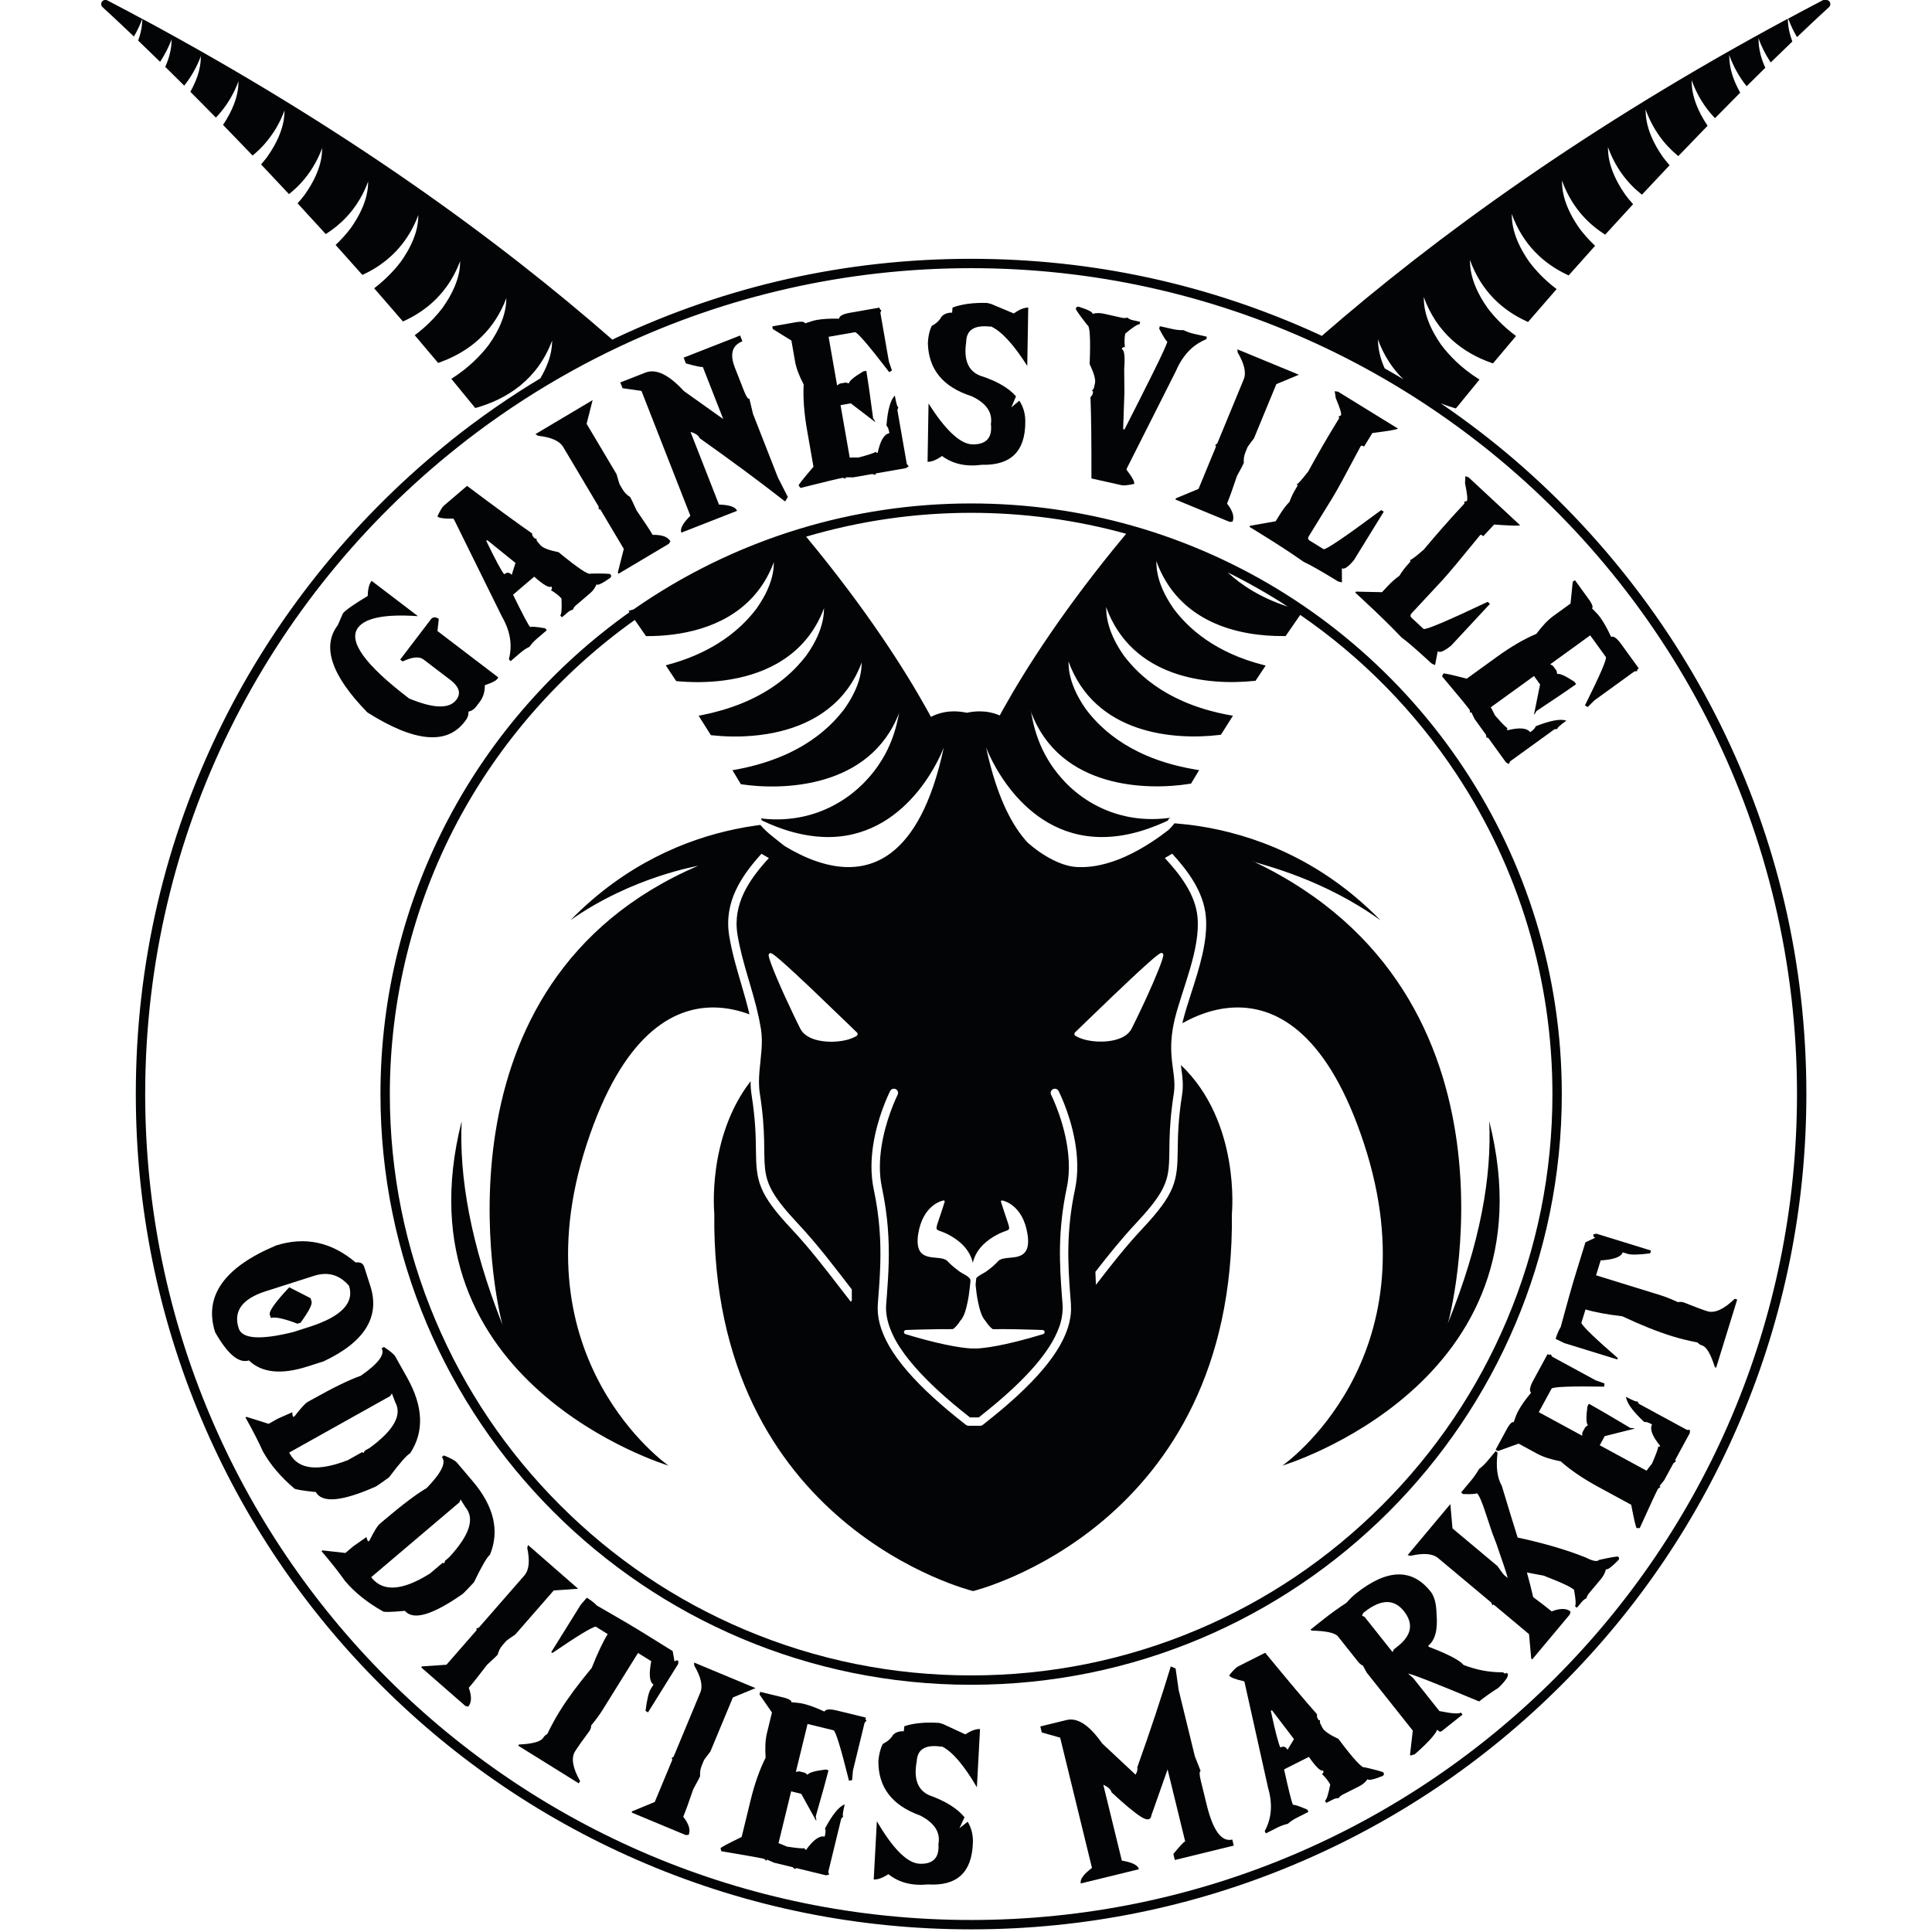 <?xml version="1.0" encoding="UTF-8" standalone="no"?>
<!DOCTYPE svg PUBLIC "-//W3C//DTD SVG 1.1//EN" "http://www.w3.org/Graphics/SVG/1.1/DTD/svg11.dtd">
<svg width="100%" height="100%" viewBox="0 0 200 200" version="1.1" xmlns="http://www.w3.org/2000/svg" xmlns:xlink="http://www.w3.org/1999/xlink" xml:space="preserve" xmlns:serif="http://www.serif.com/" style="fill-rule:evenodd;clip-rule:evenodd;stroke-linejoin:round;stroke-miterlimit:2;">
    <g transform="matrix(0.179,0,0,0.179,82.076,-7.51)">
        <g transform="matrix(4.167,0,0,4.167,599.567,62.255)">
            <path d="M0,-4.636C-0.133,-4.828 -0.363,-4.911 -0.582,-4.87C-0.711,-4.898 -0.849,-4.885 -0.974,-4.82C-2.587,-3.978 -4.176,-3.135 -5.746,-2.291C-5.733,-2.256 -5.718,-2.224 -5.705,-2.189C-5.385,-1.351 -5.018,-0.573 -4.604,0.139C-4.576,0.186 -4.545,0.228 -4.517,0.275C-1.775,-2.345 -0.182,-3.789 -0.088,-3.874C0.129,-4.069 0.167,-4.396 0,-4.636" style="fill:rgb(3,4,5);fill-rule:nonzero;"/>
        </g>
        <g transform="matrix(4.167,0,0,4.167,-396.463,62.498)">
            <path d="M0,-4.878C-0.259,-5.013 -0.578,-4.935 -0.745,-4.694C-0.912,-4.454 -0.874,-4.127 -0.657,-3.932C-0.564,-3.849 0.996,-2.434 3.687,0.135C3.697,0.117 3.709,0.102 3.719,0.085C4.148,-0.645 4.526,-1.443 4.853,-2.305C3.256,-3.164 1.641,-4.022 0,-4.878" style="fill:rgb(3,4,5);fill-rule:nonzero;"/>
        </g>
        <g transform="matrix(4.167,0,0,4.167,338.267,972.514)">
            <path d="M0,-176.271C0.842,-173.928 2.088,-172.107 3.559,-170.662C3.315,-170.81 3.075,-170.966 2.831,-171.112C2.212,-171.481 1.583,-171.837 0.956,-172.195C-0.149,-174.673 0.1,-176.174 0,-176.271M-171.065,-71.473C-171.065,-107.85 -154.117,-140.264 -127.69,-161.262C-126.785,-161.981 -125.872,-162.691 -124.944,-163.383C-122.854,-164.943 -120.707,-166.432 -118.511,-167.85C-114.248,-170.601 -109.789,-173.073 -105.163,-175.249C-90.375,-182.203 -73.864,-186.098 -56.441,-186.098C-39.457,-186.098 -23.337,-182.399 -8.838,-175.77C-5.055,-174.041 -1.384,-172.11 2.165,-169.994C6.181,-167.6 10.039,-164.968 13.719,-162.115C14.006,-161.893 14.293,-161.672 14.578,-161.447C41.137,-140.455 58.183,-107.956 58.183,-71.473C58.183,-8.168 6.864,43.151 -56.441,43.151C-119.746,43.151 -171.065,-8.168 -171.065,-71.473M15.384,-162.468C15.164,-162.641 14.943,-162.813 14.721,-162.985L14.516,-163.143C12.644,-164.594 10.717,-165.994 8.749,-167.335C9.377,-167.086 10.012,-166.863 10.655,-166.683C10.718,-166.666 10.781,-166.651 10.844,-166.634C11.941,-167.986 13.034,-169.321 14.121,-170.636C14.07,-170.668 14.021,-170.7 13.971,-170.731C11.557,-172.261 9.919,-173.978 8.801,-175.463C5.968,-179.5 6.491,-182.028 6.359,-182.156C8.186,-177.076 11.839,-174.331 15.811,-172.943C15.871,-172.923 15.932,-172.906 15.992,-172.886C17.066,-174.171 18.134,-175.436 19.195,-176.683C19.148,-176.717 19.1,-176.752 19.054,-176.786C17.347,-178.064 16.111,-179.41 15.212,-180.605C12.378,-184.643 12.901,-187.171 12.769,-187.299C14.358,-182.879 17.334,-180.234 20.696,-178.705C20.75,-178.68 20.805,-178.654 20.86,-178.629C22.195,-180.184 23.517,-181.708 24.822,-183.196C24.776,-183.231 24.731,-183.267 24.686,-183.302C23.068,-184.54 21.884,-185.835 21.016,-186.99C18.182,-191.027 18.705,-193.555 18.573,-193.683C20.136,-189.338 23.039,-186.709 26.331,-185.168C26.385,-185.143 26.439,-185.118 26.493,-185.093C27.734,-186.496 28.959,-187.867 30.164,-189.204C30.123,-189.243 30.081,-189.282 30.04,-189.321C29.208,-190.114 28.531,-190.902 27.981,-191.633C25.147,-195.671 25.67,-198.199 25.538,-198.327C26.795,-194.829 28.924,-192.448 31.42,-190.845C31.468,-190.814 31.516,-190.781 31.564,-190.751C32.881,-192.201 34.174,-193.613 35.438,-194.978C35.4,-195.02 35.362,-195.062 35.325,-195.104C34.969,-195.505 34.65,-195.899 34.365,-196.276C31.532,-200.314 32.054,-202.842 31.923,-202.97C32.96,-200.084 34.592,-197.96 36.532,-196.402C36.576,-196.367 36.621,-196.334 36.665,-196.299C37.976,-197.707 39.259,-199.072 40.501,-200.38C40.464,-200.423 40.428,-200.464 40.392,-200.507C40.099,-200.846 39.831,-201.179 39.589,-201.5C36.755,-205.538 37.278,-208.066 37.146,-208.194C38.154,-205.392 39.719,-203.304 41.584,-201.758C41.627,-201.722 41.673,-201.691 41.716,-201.656C43.123,-203.129 44.476,-204.53 45.774,-205.862C45.742,-205.909 45.711,-205.955 45.681,-206.002C43.187,-209.78 43.658,-212.133 43.531,-212.256C44.297,-210.125 45.392,-208.416 46.69,-207.034C46.728,-206.994 46.763,-206.952 46.801,-206.913C48.024,-208.161 49.196,-209.347 50.303,-210.456C50.274,-210.506 50.249,-210.554 50.222,-210.604C48.498,-213.723 48.868,-215.628 48.754,-215.739C49.353,-214.074 50.156,-212.672 51.093,-211.474C51.127,-211.432 51.159,-211.387 51.193,-211.345C52.102,-212.251 52.971,-213.112 53.788,-213.914C53.764,-213.965 53.737,-214.019 53.715,-214.068C52.646,-216.506 52.917,-217.964 52.817,-218.061C53.259,-216.834 53.814,-215.754 54.448,-214.786C54.477,-214.74 54.505,-214.692 54.535,-214.647C55.636,-215.724 56.641,-216.698 57.538,-217.558C57.517,-217.615 57.5,-217.667 57.48,-217.722C56.979,-219.113 56.928,-220.103 56.913,-220.6C56.912,-220.646 56.91,-220.685 56.909,-220.723C29.112,-205.773 7.996,-190.413 -7.764,-176.701C-7.942,-176.783 -8.118,-176.872 -8.297,-176.953C-23.457,-183.884 -39.655,-187.398 -56.441,-187.398C-73.657,-187.398 -90.235,-183.707 -105.716,-176.426C-105.888,-176.345 -106.056,-176.257 -106.227,-176.175C-122.041,-190.011 -143.333,-205.566 -171.462,-220.698C-171.487,-220.372 -171.44,-219.322 -172.041,-217.687C-171.135,-216.819 -170.113,-215.83 -168.995,-214.736C-168.974,-214.767 -168.955,-214.798 -168.935,-214.829C-168.696,-215.194 -168.47,-215.578 -168.257,-215.979C-167.935,-216.583 -167.634,-217.216 -167.378,-217.906C-167.471,-217.803 -167.219,-216.405 -168.28,-214.036C-167.453,-213.224 -166.573,-212.353 -165.648,-211.432C-164.716,-212.601 -163.916,-213.967 -163.315,-215.584C-163.339,-215.558 -163.34,-215.447 -163.347,-215.26C-163.35,-215.151 -163.356,-215.012 -163.369,-214.851C-163.387,-214.617 -163.422,-214.327 -163.486,-213.987C-163.551,-213.644 -163.644,-213.254 -163.79,-212.81C-163.802,-212.774 -163.819,-212.734 -163.831,-212.697C-163.894,-212.512 -163.967,-212.319 -164.048,-212.119C-164.239,-211.648 -164.483,-211.134 -164.795,-210.58C-163.676,-209.46 -162.491,-208.262 -161.253,-206.998C-160.239,-208.059 -159.345,-209.309 -158.637,-210.803C-158.441,-211.218 -158.259,-211.65 -158.091,-212.101C-158.107,-212.084 -158.113,-212.031 -158.117,-211.944C-158.119,-211.898 -158.121,-211.842 -158.123,-211.778C-158.128,-211.635 -158.136,-211.447 -158.158,-211.216C-158.171,-211.091 -158.187,-210.953 -158.211,-210.803C-158.372,-209.753 -158.84,-208.103 -160.261,-205.984C-158.949,-204.639 -157.581,-203.222 -156.157,-201.732C-155.86,-201.975 -155.571,-202.232 -155.29,-202.502C-155.26,-202.53 -155.228,-202.555 -155.198,-202.584C-155.18,-202.601 -155.164,-202.621 -155.146,-202.639C-154.651,-203.128 -154.188,-203.668 -153.754,-204.25C-153.448,-204.662 -153.153,-205.089 -152.882,-205.55C-152.437,-206.309 -152.042,-207.136 -151.707,-208.039C-151.715,-208.03 -151.72,-208.013 -151.724,-207.986C-151.732,-207.933 -151.734,-207.845 -151.738,-207.723C-151.74,-207.674 -151.742,-207.619 -151.744,-207.558C-151.75,-207.437 -151.759,-207.294 -151.775,-207.13C-151.791,-206.978 -151.813,-206.806 -151.844,-206.62C-151.85,-206.587 -151.855,-206.555 -151.861,-206.522C-152.064,-205.39 -152.617,-203.666 -154.18,-201.474C-154.422,-201.159 -154.69,-200.832 -154.981,-200.498C-153.727,-199.177 -152.432,-197.8 -151.106,-196.377C-149.651,-197.527 -148.367,-198.987 -147.375,-200.835C-147.044,-201.451 -146.745,-202.11 -146.483,-202.815C-146.491,-202.806 -146.496,-202.789 -146.5,-202.762C-146.512,-202.683 -146.511,-202.525 -146.523,-202.292C-146.526,-202.233 -146.53,-202.17 -146.535,-202.103C-146.55,-201.901 -146.575,-201.657 -146.623,-201.374C-146.639,-201.28 -146.658,-201.182 -146.679,-201.079C-146.913,-199.948 -147.492,-198.303 -148.957,-196.25C-149.241,-195.879 -149.56,-195.492 -149.915,-195.097C-148.64,-193.719 -147.333,-192.293 -146.003,-190.829C-144.968,-191.484 -143.995,-192.268 -143.12,-193.205C-142.828,-193.517 -142.547,-193.847 -142.279,-194.195C-141.921,-194.658 -141.585,-195.154 -141.274,-195.683C-140.828,-196.442 -140.434,-197.269 -140.099,-198.172C-140.106,-198.163 -140.112,-198.146 -140.116,-198.119C-140.125,-198.06 -140.126,-197.956 -140.131,-197.809C-140.134,-197.736 -140.138,-197.652 -140.143,-197.557C-140.155,-197.369 -140.176,-197.139 -140.217,-196.869C-140.278,-196.465 -140.385,-195.972 -140.574,-195.398C-140.868,-194.505 -141.362,-193.416 -142.194,-192.157C-142.313,-191.977 -142.439,-191.793 -142.572,-191.607C-142.706,-191.432 -142.848,-191.253 -142.997,-191.072C-143.146,-190.891 -143.303,-190.708 -143.468,-190.522C-143.689,-190.274 -143.924,-190.023 -144.174,-189.77C-144.322,-189.621 -144.478,-189.471 -144.637,-189.32C-143.417,-187.968 -142.178,-186.581 -140.922,-185.162C-140.671,-185.278 -140.422,-185.398 -140.175,-185.524C-139.929,-185.65 -139.685,-185.783 -139.445,-185.925C-138.776,-186.32 -138.13,-186.767 -137.518,-187.272C-136.906,-187.777 -136.326,-188.34 -135.788,-188.966C-134.712,-190.218 -133.804,-191.724 -133.134,-193.528C-133.141,-193.52 -133.147,-193.502 -133.151,-193.476C-133.154,-193.451 -133.157,-193.419 -133.159,-193.378C-133.161,-193.341 -133.162,-193.297 -133.164,-193.246C-133.188,-192.483 -133.266,-190.245 -135.607,-186.963C-136.481,-185.824 -137.667,-184.541 -139.288,-183.308C-137.971,-181.806 -136.636,-180.269 -135.288,-178.7C-133.842,-179.349 -132.465,-180.199 -131.239,-181.301C-130.503,-181.962 -129.821,-182.714 -129.21,-183.569C-128.469,-184.605 -127.832,-185.791 -127.329,-187.144C-127.345,-187.127 -127.351,-187.074 -127.355,-186.986C-127.365,-186.766 -127.363,-186.331 -127.47,-185.703C-127.662,-184.573 -128.205,-182.819 -129.803,-180.579C-129.982,-180.346 -130.174,-180.106 -130.38,-179.862C-130.586,-179.619 -130.806,-179.371 -131.041,-179.12C-131.276,-178.869 -131.527,-178.616 -131.793,-178.361C-132.327,-177.852 -132.925,-177.339 -133.597,-176.835C-133.616,-176.821 -133.637,-176.807 -133.656,-176.792C-132.581,-175.529 -131.497,-174.246 -130.408,-172.943C-130.396,-172.947 -130.384,-172.95 -130.372,-172.954C-130.232,-173.003 -130.096,-173.061 -129.957,-173.112C-129.671,-173.22 -129.386,-173.332 -129.105,-173.453C-127.375,-174.201 -125.74,-175.232 -124.331,-176.628C-123.627,-177.327 -122.98,-178.117 -122.406,-179.009C-122.118,-179.454 -121.85,-179.926 -121.601,-180.424C-121.353,-180.923 -121.125,-181.448 -120.919,-182.001C-120.927,-181.993 -120.933,-181.975 -120.937,-181.949C-120.957,-181.813 -120.942,-181.439 -121.019,-180.86C-121.1,-180.248 -121.283,-179.408 -121.725,-178.363C-121.792,-178.204 -121.866,-178.04 -121.945,-177.872C-122.184,-177.367 -122.481,-176.822 -122.852,-176.238C-123.017,-175.979 -123.197,-175.711 -123.393,-175.436C-124.516,-173.971 -126.157,-172.269 -128.575,-170.74C-127.473,-169.408 -126.365,-168.055 -125.254,-166.685C-120.826,-167.917 -116.594,-170.64 -114.56,-176.116C-114.672,-175.994 -114.309,-174.036 -116.227,-170.801C-117.234,-170.194 -118.233,-169.577 -119.216,-168.943C-121.444,-167.505 -123.634,-165.985 -125.722,-164.425C-126.587,-163.78 -127.496,-163.078 -128.5,-162.28C-128.644,-162.166 -128.783,-162.046 -128.927,-161.931C-129.115,-161.78 -129.3,-161.625 -129.488,-161.472C-142.412,-150.965 -153.108,-137.593 -160.454,-122.71C-168.358,-106.698 -172.366,-89.459 -172.366,-71.473C-172.366,-55.824 -169.301,-40.642 -163.256,-26.35C-157.417,-12.545 -149.058,-0.148 -138.413,10.498C-127.767,21.144 -115.369,29.502 -101.565,35.341C-87.272,41.386 -72.09,44.452 -56.441,44.452C-40.792,44.452 -25.61,41.386 -11.318,35.341C2.487,29.502 14.884,21.144 25.53,10.498C36.176,-0.148 44.534,-12.545 50.373,-26.35C56.418,-40.642 59.484,-55.824 59.484,-71.473C59.484,-89.512 55.454,-106.797 47.506,-122.846C39.929,-138.146 28.822,-151.847 15.384,-162.468" style="fill:rgb(3,4,5);fill-rule:nonzero;"/>
        </g>
        <g transform="matrix(4.167,0,0,4.167,37.469,709.301)">
            <path d="M0,-16.605C-0.008,-16.517 -0.057,-16.438 -0.131,-16.39C-0.942,-15.864 -2.303,-15.572 -3.663,-15.572C-4.364,-15.572 -5.065,-15.65 -5.69,-15.813C-6.129,-15.928 -6.514,-16.082 -6.845,-16.27C-7.338,-16.55 -7.707,-16.905 -7.929,-17.327C-8.037,-17.542 -8.146,-17.762 -8.255,-17.984C-8.362,-18.2 -8.469,-18.419 -8.576,-18.639C-8.677,-18.847 -8.778,-19.056 -8.88,-19.267C-10.597,-22.843 -12.26,-26.689 -12.352,-27.552C-12.366,-27.679 -12.288,-27.813 -12.17,-27.863C-12.001,-27.934 -11.798,-28.011 -6.962,-23.445C-6.822,-23.312 -6.675,-23.173 -6.526,-23.032C-6.367,-22.881 -6.205,-22.727 -6.036,-22.567C-4.74,-21.335 -3.163,-19.821 -1.239,-17.959C-0.867,-17.599 -0.485,-17.228 -0.087,-16.842C-0.023,-16.78 0.009,-16.693 0,-16.605M-29.374,-71.866L-29.374,-71.865C-24.614,-71.839 -18.619,-72.933 -14.644,-77.193C-14.379,-77.477 -14.123,-77.775 -13.877,-78.088C-13.423,-78.665 -13.003,-79.293 -12.622,-79.974C-12.369,-80.428 -12.133,-80.906 -11.917,-81.41C-11.809,-81.661 -11.705,-81.919 -11.607,-82.183C-11.616,-82.174 -11.621,-82.152 -11.625,-82.122C-11.628,-82.102 -11.63,-82.076 -11.631,-82.046C-11.655,-81.62 -11.607,-80.252 -12.583,-78.152C-12.653,-78.002 -12.728,-77.849 -12.808,-77.691C-12.826,-77.657 -12.848,-77.619 -12.866,-77.584C-12.945,-77.433 -13.029,-77.279 -13.119,-77.121C-13.265,-76.863 -13.43,-76.595 -13.607,-76.32C-13.755,-76.091 -13.909,-75.859 -14.081,-75.618C-14.4,-75.202 -14.763,-74.766 -15.171,-74.321C-15.274,-74.208 -15.381,-74.095 -15.491,-73.981C-15.674,-73.791 -15.863,-73.6 -16.063,-73.408C-16.076,-73.396 -16.09,-73.383 -16.103,-73.371C-16.589,-72.909 -17.131,-72.444 -17.731,-71.986C-18.262,-71.581 -18.839,-71.181 -19.468,-70.793C-19.703,-70.648 -19.946,-70.504 -20.197,-70.363C-20.698,-70.079 -21.229,-69.804 -21.791,-69.541C-22.072,-69.409 -22.362,-69.279 -22.659,-69.153C-23.848,-68.649 -25.169,-68.195 -26.634,-67.813C-26.149,-67.085 -25.664,-66.356 -25.182,-65.624C-21.314,-65.242 -15.753,-65.48 -11.216,-68.043C-10.032,-68.712 -8.918,-69.539 -7.922,-70.555C-7.424,-71.063 -6.956,-71.618 -6.522,-72.224C-6.029,-72.915 -5.581,-73.672 -5.188,-74.501C-4.992,-74.915 -4.81,-75.348 -4.642,-75.799C-4.713,-75.721 -4.591,-74.894 -4.986,-73.471C-4.987,-73.468 -4.988,-73.465 -4.989,-73.462C-5.028,-73.319 -5.072,-73.169 -5.122,-73.014C-5.123,-73.011 -5.123,-73.009 -5.124,-73.007C-5.131,-72.985 -5.136,-72.966 -5.143,-72.944C-5.255,-72.604 -5.396,-72.235 -5.574,-71.839C-5.751,-71.444 -5.966,-71.021 -6.224,-70.573C-6.354,-70.348 -6.494,-70.118 -6.647,-69.881C-6.799,-69.644 -6.964,-69.402 -7.141,-69.153C-8.65,-67.184 -11.087,-64.789 -15.1,-62.958C-15.162,-62.93 -15.224,-62.902 -15.287,-62.874C-16.134,-62.496 -17.052,-62.144 -18.043,-61.826C-18.257,-61.757 -18.475,-61.69 -18.696,-61.625C-19.073,-61.513 -19.459,-61.406 -19.856,-61.305C-20.069,-61.251 -20.286,-61.198 -20.505,-61.147C-20.821,-61.073 -21.143,-61.003 -21.472,-60.936C-21.671,-60.896 -21.867,-60.854 -22.071,-60.816C-21.5,-59.921 -20.933,-59.022 -20.368,-58.121C-20.315,-58.115 -20.267,-58.107 -20.213,-58.102C-19.367,-58.011 -18.433,-57.949 -17.442,-57.935C-17.112,-57.93 -16.776,-57.931 -16.434,-57.938C-15.857,-57.949 -15.265,-57.978 -14.664,-58.027C-13.963,-58.084 -13.248,-58.169 -12.529,-58.288C-7.857,-59.058 -2.999,-61.236 -0.299,-66.291C-0.091,-66.68 0.104,-67.086 0.285,-67.51C0.388,-67.752 0.487,-68 0.581,-68.253C0.571,-68.242 0.565,-68.213 0.561,-68.168C0.552,-68.08 0.552,-67.929 0.54,-67.72C0.529,-67.51 0.507,-67.243 0.457,-66.922C0.402,-66.567 0.315,-66.151 0.166,-65.668C0.096,-65.442 0.014,-65.202 -0.085,-64.948C-0.228,-64.58 -0.403,-64.184 -0.62,-63.761C-0.944,-63.128 -1.359,-62.435 -1.892,-61.689C-2.429,-60.988 -3.082,-60.234 -3.882,-59.471C-4.416,-58.962 -5.014,-58.449 -5.686,-57.945C-6.19,-57.567 -6.736,-57.194 -7.327,-56.831C-7.721,-56.59 -8.134,-56.353 -8.569,-56.123C-9.005,-55.892 -9.461,-55.668 -9.939,-55.452C-10.273,-55.302 -10.622,-55.157 -10.978,-55.014C-11.295,-54.887 -11.621,-54.764 -11.956,-54.645C-12.384,-54.493 -12.826,-54.347 -13.284,-54.208C-13.736,-54.072 -14.202,-53.942 -14.685,-53.82C-15.365,-53.649 -16.073,-53.492 -16.816,-53.353C-16.999,-53.319 -17.189,-53.289 -17.376,-53.258C-16.985,-52.61 -16.594,-51.963 -16.207,-51.312C-10.426,-50.433 1.71,-50.721 5.755,-61.2C5.783,-61.312 5.806,-61.38 5.831,-61.379C5.807,-61.316 5.779,-61.261 5.755,-61.2C5.624,-60.663 5.386,-58.918 4.435,-56.744C4.252,-56.326 4.048,-55.895 3.808,-55.451C3.551,-54.977 3.252,-54.491 2.92,-54.001C2.487,-53.363 1.993,-52.718 1.411,-52.08C-0.265,-50.193 -2.691,-48.374 -5.743,-47.329C-5.972,-47.251 -6.204,-47.177 -6.44,-47.107C-6.666,-47.041 -6.894,-46.979 -7.126,-46.922C-7.506,-46.828 -7.896,-46.749 -8.293,-46.68C-8.537,-46.638 -8.783,-46.601 -9.033,-46.569C-9.871,-46.462 -10.741,-46.411 -11.645,-46.433C-12.227,-46.447 -12.824,-46.491 -13.433,-46.566C-13.376,-46.467 -13.32,-46.369 -13.263,-46.271C-13.262,-46.269 -13.261,-46.267 -13.26,-46.264C-12.913,-46.101 -12.57,-45.947 -12.231,-45.803C-11.502,-45.492 -10.791,-45.222 -10.099,-44.996C-9.887,-44.927 -9.677,-44.863 -9.468,-44.801C-9.251,-44.737 -9.036,-44.677 -8.823,-44.621C-7.414,-44.249 -6.087,-44.05 -4.839,-43.996C-4.641,-43.987 -4.445,-43.981 -4.251,-43.979C-4.054,-43.978 -3.857,-43.978 -3.664,-43.984C7.562,-44.304 11.96,-56.424 11.96,-56.424C10.275,-48.527 7.639,-44.048 4.623,-41.775C2.151,-39.913 -0.575,-39.533 -3.243,-39.979C-3.444,-40.012 -3.643,-40.05 -3.843,-40.093C-4.039,-40.135 -4.234,-40.18 -4.429,-40.23C-4.908,-40.353 -5.384,-40.497 -5.854,-40.663C-7.349,-41.191 -8.789,-41.92 -10.116,-42.723C-10.234,-42.814 -10.353,-42.903 -10.47,-42.994C-10.625,-43.115 -10.775,-43.236 -10.928,-43.357C-11.08,-43.478 -11.234,-43.599 -11.385,-43.72C-11.442,-43.765 -11.5,-43.811 -11.557,-43.856C-11.763,-44.021 -11.971,-44.19 -12.177,-44.362C-12.651,-44.76 -13.104,-45.189 -13.498,-45.662C-13.706,-45.635 -13.917,-45.607 -14.132,-45.577C-15.056,-45.447 -16.033,-45.278 -17.052,-45.064C-23.711,-43.668 -32.187,-40.296 -39.84,-32.452C-31.165,-38.547 -22.013,-39.971 -22.118,-39.999C-59.951,-23.769 -50.21,20.709 -49.271,23.772C-49.248,23.83 -49.228,23.886 -49.205,23.944C-49.213,23.947 -49.237,23.884 -49.271,23.772C-53.743,12.481 -55.309,3.156 -54.958,-4.539C-64.184,31.874 -26.251,43.258 -26.251,43.258C-26.251,43.258 -47.396,28.586 -37.597,-1.369C-32.62,-16.583 -25.678,-20.328 -20.052,-20.328C-18.185,-20.328 -16.47,-19.913 -15.012,-19.371C-15.35,-20.816 -15.764,-22.25 -16.176,-23.652C-16.807,-25.792 -17.458,-28.005 -17.827,-30.286C-18.579,-34.932 -16.189,-38.528 -13.348,-41.66C-13.177,-41.557 -13.006,-41.458 -12.835,-41.359C-12.708,-41.287 -12.581,-41.212 -12.454,-41.141C-12.409,-41.115 -12.363,-41.091 -12.318,-41.065C-15.052,-38.082 -17.366,-34.706 -16.681,-30.472C-16.04,-26.504 -14.521,-22.756 -13.697,-18.823C-13.647,-18.587 -13.608,-18.348 -13.564,-18.11C-13.519,-17.87 -13.468,-17.631 -13.43,-17.389C-13.425,-17.359 -13.418,-17.33 -13.413,-17.301C-13.112,-15.362 -13.461,-13.443 -13.622,-11.535C-13.71,-10.487 -13.743,-9.442 -13.578,-8.399C-11.837,2.629 -15.127,2.37 -8.354,9.594C-5.525,12.611 -3.119,15.814 -0.809,18.804L-0.809,20.353C-0.86,20.402 -0.908,20.454 -0.953,20.51C-1.462,19.858 -1.971,19.2 -2.482,18.535C-4.564,15.832 -6.717,13.037 -9.201,10.388C-13.816,5.465 -14.068,3.749 -14.116,-0.49C-14.137,-2.352 -14.164,-4.668 -14.724,-8.218C-14.824,-8.85 -14.858,-9.475 -14.855,-10.093C-20.933,-2.234 -19.895,8.266 -19.895,8.266C-20.384,51.83 16.023,60.67 16.023,60.67C16.023,60.67 52.43,51.83 51.941,8.266C51.941,8.266 53.193,-4.428 44.86,-12.347C44.879,-12.206 44.897,-12.064 44.916,-11.926C45.081,-10.695 45.237,-9.531 45.029,-8.218C44.469,-4.668 44.443,-2.352 44.421,-0.49C44.373,3.749 44.121,5.465 39.506,10.388C37.134,12.918 35.066,15.579 33.071,18.169C33.06,17.931 33.048,17.694 33.039,17.46C33.036,17.397 33.034,17.334 33.032,17.271C33.02,16.969 33.009,16.667 32.997,16.364C34.744,14.112 36.588,11.803 38.659,9.594C45.432,2.37 42.142,2.629 43.883,-8.399C44.146,-10.066 43.729,-11.538 43.57,-13.47C43.514,-14.161 43.494,-14.915 43.547,-15.755C43.562,-15.993 43.584,-16.238 43.612,-16.491C43.641,-16.749 43.677,-17.015 43.722,-17.29C43.801,-17.78 43.902,-18.292 44.041,-18.843C45.12,-23.114 47.594,-28.495 47.165,-32.914C46.86,-36.008 44.806,-38.721 42.629,-41.073C42.669,-41.096 42.71,-41.118 42.751,-41.141C42.882,-41.215 43.014,-41.292 43.146,-41.368C43.317,-41.466 43.487,-41.566 43.658,-41.668C45.886,-39.233 47.99,-36.374 48.32,-33.026C48.65,-29.631 47.408,-25.774 46.312,-22.372C45.877,-21.02 45.466,-19.743 45.166,-18.558C45.13,-18.413 45.106,-18.281 45.074,-18.14C46.822,-19.136 49.572,-20.329 52.75,-20.328C58.376,-20.328 65.318,-16.583 70.295,-1.369C80.094,28.586 58.949,43.258 58.949,43.258C58.949,43.258 96.889,31.872 87.654,-4.549C88.018,3.115 86.438,12.37 81.897,23.541C82.124,23.179 93.979,-21.952 55.062,-40.529C54.901,-40.583 54.815,-40.622 54.826,-40.645C54.906,-40.607 54.982,-40.567 55.062,-40.529C56.528,-40.03 64.74,-38.082 72.564,-32.426C64.038,-41.178 54.485,-44.373 47.563,-45.467C46.379,-45.654 45.273,-45.78 44.262,-45.862C44.165,-45.869 44.069,-45.877 43.974,-45.884C43.722,-45.552 43.438,-45.242 43.133,-44.952C42.799,-44.693 42.448,-44.431 42.084,-44.169C41.958,-44.078 41.832,-43.988 41.702,-43.898C41.666,-43.872 41.629,-43.847 41.593,-43.822C41.433,-43.711 41.27,-43.6 41.106,-43.49C40.943,-43.381 40.778,-43.272 40.611,-43.165C39.549,-42.482 38.403,-41.836 37.205,-41.295C37.006,-41.205 36.805,-41.119 36.603,-41.035C36.403,-40.952 36.201,-40.872 35.998,-40.795C35.879,-40.751 35.76,-40.705 35.64,-40.663C35.583,-40.642 35.525,-40.624 35.467,-40.605C33.925,-40.077 32.329,-39.765 30.743,-39.811C28.465,-39.79 25.695,-41.359 23.623,-43.177C21.491,-45.471 19.624,-49.103 18.257,-54.573C18.108,-55.171 17.963,-55.782 17.826,-56.424C17.826,-56.424 22.328,-44.022 33.847,-43.98C34.659,-43.977 35.505,-44.033 36.387,-44.162C36.586,-44.191 36.787,-44.225 36.989,-44.261C37.19,-44.297 37.393,-44.337 37.597,-44.38C38.06,-44.478 38.531,-44.592 39.013,-44.729C39.225,-44.789 39.44,-44.854 39.656,-44.922C39.86,-44.986 40.067,-45.057 40.274,-45.129C40.969,-45.369 41.68,-45.645 42.412,-45.97C42.621,-46.063 42.833,-46.164 43.046,-46.264C43.093,-46.347 43.141,-46.43 43.188,-46.513C43.193,-46.521 43.198,-46.529 43.202,-46.537C43.287,-46.579 43.371,-46.622 43.456,-46.665C43.391,-46.656 43.324,-46.645 43.259,-46.636C42.989,-46.6 42.722,-46.571 42.458,-46.547C41.383,-46.45 40.35,-46.452 39.363,-46.537C39.132,-46.557 38.904,-46.582 38.677,-46.611C38.31,-46.658 37.948,-46.713 37.594,-46.782C37.496,-46.801 37.4,-46.824 37.303,-46.845C36.982,-46.914 36.666,-46.989 36.356,-47.075C32.91,-48.03 30.193,-49.992 28.372,-52.065C27.543,-52.98 26.886,-53.912 26.352,-54.82C26.079,-55.285 25.835,-55.744 25.625,-56.189C25.416,-56.634 25.239,-57.062 25.084,-57.475C24.375,-59.359 24.177,-60.839 24.063,-61.332C24.04,-61.395 24.011,-61.452 23.988,-61.516C24.012,-61.519 24.036,-61.45 24.063,-61.332C28.073,-50.628 40.253,-50.44 46.02,-51.358C46.104,-51.371 46.191,-51.384 46.272,-51.397C46.645,-52.022 47.02,-52.645 47.396,-53.267C47.326,-53.278 47.257,-53.289 47.187,-53.3C38.388,-54.7 33.961,-58.688 31.684,-61.715C28.85,-65.752 29.373,-68.28 29.241,-68.408C32.919,-58.181 43.996,-57.415 50.17,-58.146C50.255,-58.156 50.336,-58.167 50.419,-58.177C50.972,-59.062 51.529,-59.943 52.089,-60.821C52.02,-60.832 51.949,-60.842 51.881,-60.854C43.447,-62.329 39.162,-66.216 36.933,-69.179C35.855,-70.715 35.264,-72.032 34.937,-73.082C34.373,-74.841 34.548,-75.873 34.465,-75.954C38.062,-65.95 48.739,-64.999 54.982,-65.646C55.063,-65.654 55.148,-65.661 55.227,-65.67C55.692,-66.376 56.159,-67.079 56.628,-67.78C56.561,-67.796 56.497,-67.813 56.431,-67.83C49.56,-69.56 45.88,-72.976 43.872,-75.645C41.039,-79.682 41.562,-82.21 41.43,-82.338C44.535,-73.703 52.915,-71.815 59.166,-71.875C59.242,-71.876 59.32,-71.874 59.395,-71.875C60.069,-72.859 60.746,-73.835 61.425,-74.809C69.939,-68.958 77.29,-61.504 83.067,-52.779C91.807,-39.58 96.426,-24.201 96.426,-8.302C96.426,2.589 94.293,13.155 90.087,23.1C86.023,32.706 80.206,41.334 72.797,48.744C65.387,56.153 56.759,61.971 47.153,66.034C37.207,70.24 26.642,72.373 15.75,72.373C4.859,72.373 -5.707,70.24 -15.652,66.034C-25.259,61.971 -33.886,56.153 -41.296,48.744C-48.706,41.334 -54.523,32.706 -58.586,23.1C-62.792,13.155 -64.925,2.589 -64.925,-8.302C-64.925,-21.403 -61.714,-34.409 -55.639,-45.915C-49.759,-57.051 -41.214,-66.8 -30.927,-74.11C-30.408,-73.364 -29.889,-72.619 -29.374,-71.866M17.438,-56.341C17.432,-56.369 17.425,-56.396 17.419,-56.424C17.419,-56.424 17.428,-56.4 17.445,-56.356C17.442,-56.351 17.44,-56.347 17.438,-56.341M30.078,-16.623C30.069,-16.71 30.101,-16.798 30.164,-16.859C30.66,-17.34 31.128,-17.793 31.583,-18.233C34.448,-21.005 36.535,-22.996 38.048,-24.412C38.224,-24.576 38.393,-24.733 38.554,-24.883C38.71,-25.028 38.859,-25.166 39.001,-25.297C41.94,-28.009 42.104,-27.943 42.248,-27.881C42.355,-27.835 42.432,-27.716 42.432,-27.6C42.362,-26.939 41.422,-24.635 40.239,-22.027C40.137,-21.802 40.033,-21.575 39.928,-21.347C39.815,-21.102 39.7,-20.856 39.585,-20.608C39.067,-19.502 38.528,-18.385 38.009,-17.35C37.902,-17.147 37.759,-16.962 37.589,-16.79C37.164,-16.362 36.55,-16.035 35.77,-15.831C35.145,-15.668 34.444,-15.59 33.742,-15.59C32.383,-15.59 31.022,-15.882 30.209,-16.407C30.135,-16.455 30.086,-16.534 30.078,-16.623M28.442,20.901C28.417,20.577 28.391,20.253 28.366,19.93C28.004,15.246 27.758,10.694 29.035,4.645C30.052,-0.168 28.064,-5.469 27.214,-7.425C27.002,-7.911 26.86,-8.194 26.853,-8.207C26.707,-8.493 26.82,-8.842 27.106,-8.988C27.392,-9.134 27.741,-9.021 27.887,-8.736C27.931,-8.649 28.272,-7.972 28.692,-6.9C29.684,-4.369 31.122,0.383 30.171,4.885C28.933,10.747 29.166,15.2 29.519,19.776C29.544,20.1 29.569,20.423 29.595,20.748C29.596,20.769 29.598,20.789 29.6,20.81C29.607,20.901 29.602,20.994 29.605,21.085C29.614,21.273 29.623,21.46 29.618,21.65C29.608,21.99 29.574,22.334 29.52,22.682C29.485,22.904 29.439,23.128 29.386,23.353C29.371,23.417 29.362,23.48 29.345,23.543C28.341,27.477 24.573,31.928 17.774,37.282C17.637,37.39 17.509,37.496 17.369,37.605C17.267,37.684 17.142,37.727 17.013,37.727L15.389,37.727C15.26,37.727 15.134,37.684 15.032,37.605C11.612,34.94 8.946,32.502 6.979,30.237C5.88,28.973 5.001,27.762 4.338,26.599C4.194,26.345 4.064,26.094 3.939,25.845C3.797,25.559 3.668,25.276 3.553,24.995C3.356,24.519 3.19,24.048 3.069,23.587C2.821,22.633 2.731,21.709 2.802,20.81C2.864,20.027 2.924,19.251 2.978,18.474C3.05,17.446 3.109,16.417 3.14,15.369C3.233,12.205 3.072,8.871 2.23,4.885C1.375,0.835 2.454,-3.418 3.401,-6.075C3.953,-7.622 4.46,-8.629 4.515,-8.736C4.661,-9.021 5.011,-9.134 5.296,-8.988C5.581,-8.843 5.694,-8.493 5.549,-8.207C5.536,-8.182 5.056,-7.229 4.524,-5.734C3.623,-3.206 2.57,0.874 3.366,4.645C4.205,8.618 4.386,11.944 4.309,15.087C4.272,16.626 4.173,18.123 4.058,19.628C4.026,20.051 3.993,20.475 3.959,20.901C3.883,21.869 4.04,22.892 4.413,23.968C4.443,24.052 4.477,24.138 4.509,24.223C4.719,24.784 4.983,25.359 5.316,25.951C5.658,26.557 6.065,27.181 6.536,27.821C6.942,28.373 7.404,28.94 7.907,29.518C7.914,29.527 7.921,29.535 7.929,29.543C9.809,31.7 12.35,34.033 15.589,36.566L16.813,36.566C16.991,36.427 17.156,36.291 17.331,36.152C22.751,31.848 26.161,28.121 27.624,24.881C27.853,24.373 28.041,23.875 28.175,23.39C28.286,22.992 28.355,22.604 28.401,22.221C28.455,21.772 28.476,21.33 28.442,20.901M20.645,8.929C20.458,8.383 20.202,7.635 19.894,6.642C19.879,6.595 19.89,6.543 19.922,6.505C19.955,6.467 20.005,6.449 20.054,6.456C20.083,6.46 22.941,6.929 23.585,11.199C23.754,12.32 23.642,13.112 23.244,13.621C22.745,14.257 21.912,14.334 21.107,14.408C20.446,14.469 19.822,14.526 19.486,14.896C18.99,15.441 18.417,15.907 17.818,16.334C17.522,16.545 16.777,16.872 16.464,17.236C16.432,17.543 16.399,17.85 16.368,18.157C16.454,18.947 16.535,19.738 16.705,20.514C16.879,21.311 17.142,22.572 17.742,23.173C17.992,23.566 18.341,24.045 18.769,24.32C20.842,24.289 23.316,24.356 24.67,24.401C25.237,24.42 25.612,24.435 25.674,24.438C25.815,24.444 25.931,24.551 25.949,24.691C25.967,24.831 25.882,24.964 25.746,25.006C25.073,25.212 24.448,25.393 23.854,25.559C18.877,26.95 16.642,27.006 16.34,27.006L16.308,27.006C16.265,27.005 16.226,26.994 16.19,26.977C16.154,26.994 16.114,27.005 16.072,27.006L16.04,27.006C15.756,27.006 13.756,26.956 9.372,25.79C8.856,25.653 8.315,25.504 7.731,25.334C7.377,25.231 7.012,25.122 6.633,25.006C6.498,24.964 6.412,24.831 6.43,24.691C6.448,24.551 6.565,24.444 6.706,24.438C6.746,24.436 6.918,24.429 7.185,24.419C7.43,24.41 7.757,24.399 8.146,24.387C8.248,24.384 8.353,24.381 8.463,24.378C9.256,24.355 10.242,24.331 11.262,24.32C11.912,24.312 12.576,24.309 13.212,24.315C13.636,24.04 13.983,23.564 14.232,23.173C14.832,22.572 15.095,21.311 15.27,20.514C15.327,20.251 15.373,19.985 15.413,19.719C15.512,19.077 15.573,18.428 15.648,17.783C15.657,17.699 15.662,17.615 15.653,17.531C15.65,17.509 15.652,17.487 15.646,17.465C15.533,17.011 14.512,16.588 14.156,16.334C14.06,16.266 13.972,16.189 13.878,16.119C13.383,15.749 12.905,15.354 12.488,14.896C12.403,14.802 12.3,14.729 12.182,14.671C11.834,14.497 11.361,14.453 10.867,14.408C10.151,14.342 9.414,14.272 8.909,13.81C8.846,13.753 8.785,13.691 8.73,13.621C8.506,13.335 8.383,12.948 8.339,12.475C8.305,12.106 8.315,11.689 8.389,11.199C9.033,6.929 11.891,6.46 11.92,6.456C11.968,6.449 12.019,6.467 12.052,6.505C12.084,6.543 12.095,6.595 12.08,6.642C11.772,7.635 11.516,8.383 11.329,8.929C10.8,10.472 10.8,10.472 11.459,10.708C11.652,10.777 11.888,10.863 12.168,10.988C12.558,11.162 13.035,11.413 13.617,11.818C14.525,12.451 15.106,13.136 15.48,13.801C15.735,14.256 15.896,14.702 15.987,15.115C16.21,14.1 16.827,12.884 18.357,11.818C19.356,11.122 20.054,10.873 20.515,10.708C21.174,10.472 21.174,10.472 20.645,8.929M59.691,-75.961C55.914,-77.199 53.249,-78.953 51.36,-80.706C54.239,-79.288 57.017,-77.699 59.691,-75.961M15.75,-88.978C23.057,-88.978 30.292,-87.994 37.268,-86.069C28.691,-75.788 23.31,-67.297 20.282,-61.875C20.182,-61.695 20.089,-61.525 19.994,-61.353C19.902,-61.186 19.807,-61.016 19.72,-60.855C18.755,-61.273 17.798,-61.424 16.927,-61.424C16.277,-61.424 15.674,-61.342 15.153,-61.229C14.631,-61.342 14.028,-61.424 13.378,-61.424C12.382,-61.424 11.274,-61.228 10.172,-60.658C10.083,-60.822 9.992,-60.989 9.899,-61.16C9.806,-61.329 9.712,-61.499 9.615,-61.675C6.646,-67.018 1.338,-75.441 -7.15,-85.668C0.264,-87.859 7.964,-88.978 15.75,-88.978M-66.226,-8.302C-66.226,36.972 -29.524,73.674 15.75,73.674C61.025,73.674 97.727,36.972 97.727,-8.302C97.727,-41.708 77.743,-70.444 49.079,-83.216C45.568,-84.78 41.93,-86.108 38.179,-87.172C31.051,-89.196 23.527,-90.279 15.75,-90.279C7.472,-90.279 -0.518,-89.047 -8.051,-86.765C-12.308,-85.475 -16.419,-83.848 -20.353,-81.915C-24.107,-80.07 -27.699,-77.947 -31.103,-75.572C-31.335,-75.505 -31.561,-75.436 -31.801,-75.373C-31.756,-75.309 -31.712,-75.244 -31.667,-75.181C-52.581,-60.326 -66.226,-35.908 -66.226,-8.302" style="fill:rgb(3,4,5);fill-rule:nonzero;"/>
        </g>
        <g transform="matrix(4.167,0,0,4.167,-189.836,391.404)">
            <path d="M0,16.309L0.18,16.072C0.44,15.731 0.559,15.342 0.538,14.905C0.965,14.81 1.308,14.592 1.568,14.251L2.082,13.578C2.588,12.913 2.83,12.131 2.806,11.232C3.749,10.925 4.318,10.643 4.515,10.386L4.686,10.161L-3.769,3.717L-3.58,2.046C-3.954,1.761 -4.296,1.744 -4.605,1.994L-8.94,7.681L-8.603,7.938C-7.256,7.308 -6.291,7.216 -5.709,7.659L-1.993,10.492C-0.746,11.442 -0.465,12.366 -1.149,13.264C-2.131,14.553 -4.318,14.49 -7.708,13.075C-13.852,8.392 -16.208,5.111 -14.776,3.232C-13.737,1.869 -10.969,1.343 -6.475,1.654L-12.91,-3.251C-13.252,-2.802 -13.43,-2.103 -13.443,-1.154C-15.416,0.037 -16.564,0.844 -16.887,1.269L-17.596,2.897C-19.858,5.865 -18.485,9.908 -13.475,15.028C-6.969,19.133 -2.478,19.56 0,16.309" style="fill:rgb(3,4,5);fill-rule:nonzero;"/>
        </g>
        <g transform="matrix(4.167,0,0,4.167,-176.756,392.973)">
            <path d="M0,-9.277L3.921,-6.11L3.401,-4.449C3.082,-4.823 2.736,-4.85 2.362,-4.531C1.975,-4.984 1.144,-6.529 -0.131,-9.165L0,-9.277ZM-4.602,-12.131L2.035,1.315C3.203,3.343 3.525,5.322 3.003,7.253L3.237,7.527L4.632,6.335C5.021,6.003 5.436,5.731 5.875,5.521C6.151,5.12 6.484,4.754 6.874,4.421L8.268,3.23L8.034,2.955C6.768,2.745 6.076,2.69 5.957,2.792C5.685,2.474 4.894,0.977 3.585,-1.699L6.518,-4.204C7.815,-3.056 8.602,-2.601 8.88,-2.839C9.036,-2.656 9.023,-2.487 8.84,-2.331C9.485,-1.946 9.973,-1.559 10.306,-1.17C10.373,0.229 10.316,1.007 10.133,1.163L10.367,1.437L11.202,0.725C11.417,0.541 11.644,0.43 11.884,0.389C11.97,0.151 12.116,-0.056 12.323,-0.233L14.278,-1.903C14.683,-2.249 14.979,-2.659 15.165,-3.134C15.321,-2.951 15.952,-3.25 17.059,-4.03C17.242,-4.186 17.255,-4.356 17.099,-4.539C17.024,-4.626 16.111,-4.657 14.359,-4.632C14.081,-4.395 12.598,-5.382 9.91,-7.596C8.546,-7.874 7.704,-8.2 7.385,-8.573L6.906,-9.134L6.793,-9.532C6.706,-9.457 6.625,-9.464 6.55,-9.551L6.305,-9.837L6.203,-10.223C4.261,-11.562 1.26,-13.756 -2.8,-16.804L-6.019,-14.055C-6.242,-13.865 -6.54,-13.369 -6.914,-12.568C-6.718,-12.338 -5.984,-12.235 -4.714,-12.262L-4.602,-12.131Z" style="fill:rgb(3,4,5);fill-rule:nonzero;"/>
        </g>
        <g transform="matrix(4.167,0,0,4.167,-132.801,346.633)">
            <path d="M0,-11.074L4.913,-2.813L4.936,-2.407C5.044,-2.471 5.13,-2.449 5.194,-2.341L8.408,3.063L7.573,6.351L7.669,6.513L14.663,2.353L14.877,2.007C14.503,1.378 13.682,1.082 12.415,1.118C11.971,0.372 11.222,-0.764 10.169,-2.29C9.721,-3.288 9.43,-3.9 9.297,-4.125C8.855,-4.397 8.498,-4.762 8.225,-5.22L7.849,-5.854C7.795,-5.944 7.647,-6.427 7.405,-7.305L3.245,-14.299L4.081,-17.587L-3.857,-12.867L-3.503,-12.639C-1.67,-12.44 -0.502,-11.919 0,-11.074" style="fill:rgb(3,4,5);fill-rule:nonzero;"/>
        </g>
        <g transform="matrix(4.167,0,0,4.167,-87.554,317.972)">
            <path d="M0,-11.987L6.787,5.343C5.742,6.371 5.324,7.152 5.533,7.687L13.271,4.656C13.062,4.121 12.224,3.832 10.759,3.788L6.807,-6.301C7.506,-6.092 7.931,-5.798 8.079,-5.418C12.442,-2.333 16.395,0.593 19.937,3.359L20.317,2.739L18.942,0.044L15.488,-8.774L14.976,-10.898C14.791,-10.825 14.541,-11.193 14.224,-12.001L12.966,-15.213C12.23,-17.091 12.578,-18.311 14.008,-18.871L13.694,-19.674L5.854,-16.603L6.168,-15.8C7.555,-15.412 8.337,-15.252 8.512,-15.321L11.348,-8.079L5.884,-11.968C3.79,-14.246 2.014,-15.1 0.554,-14.528L-2.936,-13.161L-2.621,-12.358L0,-11.987Z" style="fill:rgb(3,4,5);fill-rule:nonzero;"/>
        </g>
        <g transform="matrix(4.167,0,0,4.167,-0.834,305.093)">
            <path d="M0,-15.884L0.51,-12.965C0.667,-12.069 1.064,-11.008 1.703,-9.783C1.601,-7.94 1.756,-5.839 2.168,-3.481L3.061,1.632C1.669,3.254 0.982,4.123 1.002,4.236L1.267,4.572C4.591,3.736 6.541,3.268 7.118,3.167L7.552,3.282L7.52,3.097L8.572,3.104L11.213,2.642L11.662,2.755C11.641,2.631 11.697,2.558 11.831,2.534L15.908,1.821L16.278,1.566L16.015,1.246L14.708,-6.23L14.844,-6.636C14.71,-6.612 14.548,-7.146 14.357,-8.238C13.755,-7.676 13.365,-6.292 13.189,-4.086C13.367,-3.916 13.492,-3.624 13.564,-3.213L13.596,-3.027C12.876,-2.901 12.334,-1.995 11.971,-0.308C11.827,-0.283 11.744,-0.332 11.722,-0.455C11.517,-0.292 10.725,-0.026 9.347,0.342C8.614,0.343 8.197,0.352 8.094,0.37L6.82,-6.92L8.241,-7.169L11.641,-4.564C11.617,-4.697 11.518,-4.871 11.343,-5.085C10.892,-8.454 10.587,-10.593 10.428,-11.499L10.396,-11.684L9.994,-11.614C8.715,-10.86 8.043,-10.302 7.979,-9.941L7.53,-10.053L6.711,-9.91L6.342,-9.654L5.162,-16.404L8.823,-17.044C9.165,-17.03 10.751,-15.179 13.581,-11.493L13.953,-11.733L13.528,-12.98L12.349,-19.73L12.487,-20.12C12.353,-20.097 12.265,-20.209 12.222,-20.456L8.144,-19.743C7.145,-19.568 6.636,-19.294 6.617,-18.919C5.411,-18.952 4.371,-18.893 3.496,-18.74C3.157,-18.68 2.621,-18.523 1.891,-18.268C1.854,-18.484 1.492,-18.548 0.807,-18.461L-2.653,-17.856L-2.588,-17.485L0,-15.884Z" style="fill:rgb(3,4,5);fill-rule:nonzero;"/>
        </g>
        <g transform="matrix(4.167,0,0,4.167,104.41,229.955)">
            <path d="M0,16.562C-0.125,16.56 -0.251,16.552 -0.376,16.54C-2.014,16.324 -3.963,14.441 -6.225,10.89L-6.361,18.98C-5.796,18.989 -5.128,18.718 -4.355,18.167C-2.858,19.279 -1.009,19.687 1.191,19.389C5.204,19.488 7.208,17.509 7.203,13.453C7.222,12.355 6.946,11.368 6.375,10.49L5.261,11.428L5.915,9.887C4.868,8.698 3.196,7.739 0.898,7.011C-0.733,6.346 -1.365,4.798 -1,2.368C-0.982,0.685 0.127,-0.033 2.329,0.213L2.392,0.214L2.393,0.167C3.866,0.819 5.561,2.651 7.475,5.663L7.612,-2.427C7.047,-2.436 6.379,-2.165 5.606,-1.613C4.204,-2.191 3.151,-2.632 2.445,-2.937C2.268,-2.982 2.091,-3.026 1.914,-3.071C-0.03,-3.125 -1.633,-2.911 -2.895,-2.431L-2.954,-1.726C-3.581,-1.737 -4.071,-1.551 -4.422,-1.171C-4.692,-0.652 -5.149,-0.221 -5.792,0.124C-6.107,0.808 -6.283,1.605 -6.319,2.514C-6.223,6.165 -4.195,8.619 -0.232,9.877C1.79,10.831 2.678,12.117 2.431,13.733C2.64,15.597 1.83,16.54 0,16.562" style="fill:rgb(3,4,5);fill-rule:nonzero;"/>
        </g>
        <g transform="matrix(4.167,0,0,4.167,171.64,289.49)">
            <path d="M0,-8.88C0.603,-7.599 0.852,-6.719 0.744,-6.24L0.581,-5.505L0.315,-5.179C0.437,-5.152 0.486,-5.082 0.461,-4.969L0.379,-4.602L0.114,-4.276C0.215,-1.897 0.26,1.862 0.249,7L4.443,7.935C4.728,7.999 5.309,7.941 6.184,7.761C6.253,7.455 5.896,6.798 5.115,5.788L5.152,5.619L11.981,-7.927C12.917,-10.106 14.32,-11.571 16.19,-12.322L16.269,-12.674L14.463,-13.076C13.963,-13.188 13.487,-13.358 13.035,-13.588C12.548,-13.568 12.055,-13.613 11.555,-13.725L9.734,-14.131L9.655,-13.779C10.255,-12.628 10.632,-12.035 10.785,-12.001C10.692,-11.582 10.013,-10.103 8.751,-7.563C7.488,-5.022 6.183,-2.435 4.835,0.199L4.651,0.158L4.825,-4.944L4.796,-8.196C4.928,-9.944 4.816,-10.858 4.459,-10.938C4.512,-11.172 4.655,-11.264 4.89,-11.211C4.812,-11.968 4.83,-12.601 4.944,-13.111C6.034,-14.014 6.696,-14.439 6.931,-14.387L7.01,-14.739L5.923,-14.981C5.658,-15.04 5.427,-15.156 5.23,-15.328C4.998,-15.252 4.745,-15.244 4.469,-15.305L1.929,-15.872C1.398,-15.99 0.888,-15.981 0.396,-15.844C0.449,-16.079 -0.18,-16.406 -1.489,-16.827C-1.723,-16.879 -1.867,-16.788 -1.919,-16.553C-1.944,-16.441 -1.412,-15.685 -0.321,-14.285C0.036,-14.206 0.143,-12.404 0,-8.88" style="fill:rgb(3,4,5);fill-rule:nonzero;"/>
        </g>
        <g transform="matrix(4.167,0,0,4.167,244.602,287.302)">
            <path d="M0,3.161L-2.398,8.973L-5.531,10.276L-5.603,10.45L1.92,13.554L2.325,13.517C2.604,12.841 2.349,12.007 1.56,11.014C1.891,10.212 2.351,8.932 2.941,7.173C3.472,6.216 3.787,5.617 3.887,5.375C3.84,4.858 3.918,4.354 4.122,3.861L4.402,3.179C4.442,3.083 4.741,2.675 5.298,1.955L8.402,-5.568L11.535,-6.871L2.997,-10.393L3.028,-9.974C3.967,-8.387 4.25,-7.14 3.876,-6.231L0.209,2.654L-0.102,2.915C0.014,2.963 0.048,3.045 0,3.161" style="fill:rgb(3,4,5);fill-rule:nonzero;"/>
        </g>
        <g transform="matrix(4.167,0,0,4.167,291.367,324.856)">
            <path d="M0,-0.661C0.115,-0.59 0.141,-0.501 0.075,-0.394L-0.016,-0.247C-0.455,0.465 -0.779,1.131 -0.989,1.75C-1.448,2.216 -1.897,2.805 -2.336,3.517L-2.911,4.452L-6.466,5.079L-6.556,5.226L-4.967,6.205C-2.698,7.603 -0.724,8.893 0.954,10.075C1.937,10.533 3.505,11.425 5.659,12.753C5.783,12.829 5.991,12.89 6.283,12.935L6.274,10.977C6.594,11.174 7.151,10.799 7.944,9.851L12.089,3.123L11.729,2.901C6.769,6.586 4.107,8.396 3.742,8.33L1.793,7.129C1.597,7.009 1.544,6.835 1.635,6.608L5.007,1.135C5.551,0.254 6.845,-2.116 8.891,-5.975C8.957,-6.082 9.11,-6.061 9.35,-5.913L10.511,-7.795C12.798,-8.081 13.98,-8.285 14.057,-8.41L5.74,-13.534L5.281,-13.596L5.428,-12.64C6.018,-11.245 6.259,-10.452 6.153,-10.259L5.782,-10.046C5.898,-9.975 5.926,-9.89 5.865,-9.792L5.577,-9.325C4.272,-7.207 2.95,-4.921 1.611,-2.468C0.751,-1.352 0.214,-0.75 0,-0.661" style="fill:rgb(3,4,5);fill-rule:nonzero;"/>
        </g>
        <g transform="matrix(4.167,0,0,4.167,340.738,359.496)">
            <path d="M0,5.983L-3.609,5.904L-3.727,6.03L-2.36,7.301C-0.407,9.115 1.277,10.766 2.692,12.253C3.566,12.894 4.929,14.076 6.782,15.798C6.889,15.898 7.082,15.998 7.359,16.099L7.732,14.177C8.008,14.433 8.628,14.174 9.59,13.399L14.971,7.611L14.66,7.322C9.077,9.967 6.112,11.222 5.767,11.087L4.09,9.528C3.922,9.372 3.904,9.191 4.037,8.986L8.414,4.278C9.118,3.52 10.851,1.448 13.612,-1.937C13.698,-2.028 13.844,-1.978 14.05,-1.786L15.556,-3.406C17.855,-3.238 19.054,-3.208 19.154,-3.315L11.999,-9.966L11.561,-10.116L11.518,-9.15C11.824,-7.667 11.906,-6.841 11.764,-6.673L11.359,-6.536C11.458,-6.444 11.469,-6.355 11.39,-6.271L11.016,-5.869C9.323,-4.047 7.579,-2.064 5.786,0.08C4.725,1.006 4.081,1.492 3.854,1.538C3.953,1.63 3.96,1.722 3.875,1.814L3.757,1.94C3.188,2.553 2.74,3.142 2.413,3.709C1.871,4.077 1.316,4.567 0.747,5.179L0,5.983Z" style="fill:rgb(3,4,5);fill-rule:nonzero;"/>
        </g>
        <g transform="matrix(4.167,0,0,4.167,389.724,426.86)">
            <path d="M0,1.82C-2.069,1.279 -3.15,1.042 -3.243,1.109L-3.429,1.495C-1.222,4.117 0.053,5.665 0.397,6.139L0.483,6.58L0.635,6.47L1.09,7.418L2.662,9.591L2.758,10.044C2.859,9.97 2.95,9.989 3.03,10.099L5.456,13.452L5.848,13.672L6.02,13.296L12.169,8.847L12.593,8.791C12.513,8.681 12.922,8.301 13.82,7.652C13.051,7.356 11.636,7.612 9.576,8.42C9.501,8.655 9.294,8.895 8.955,9.14L8.802,9.25C8.374,8.657 7.321,8.567 5.645,8.98C5.56,8.861 5.568,8.765 5.67,8.692C5.433,8.579 4.847,7.983 3.912,6.905C3.591,6.247 3.4,5.876 3.338,5.791L9.334,1.453L10.18,2.621L9.327,6.819C9.437,6.739 9.55,6.574 9.665,6.323C12.497,4.441 14.285,3.231 15.031,2.692L15.183,2.582L14.944,2.251C13.706,1.431 12.91,1.072 12.557,1.172L12.461,0.719L11.974,0.046L11.583,-0.174L17.134,-4.191L19.312,-1.181C19.449,-0.867 18.48,1.37 16.406,5.529L16.785,5.758L17.72,4.83L23.271,0.813L23.683,0.766C23.603,0.656 23.665,0.528 23.868,0.381L21.441,-2.973C20.847,-3.794 20.377,-4.132 20.032,-3.985C19.534,-5.083 19.025,-5.992 18.504,-6.712C18.301,-6.991 17.926,-7.403 17.377,-7.948C17.554,-8.076 17.454,-8.43 17.075,-9.007L15.016,-11.852L14.711,-11.632L14.405,-8.604L12.004,-6.867C11.268,-6.333 10.488,-5.512 9.666,-4.401C7.964,-3.685 6.144,-2.626 4.205,-1.223L0,1.82Z" style="fill:rgb(3,4,5);fill-rule:nonzero;"/>
        </g>
        <g transform="matrix(4.167,0,0,4.167,-320.508,783.89)">
            <path d="M0,6.292C-0.76,3.912 0.493,2.201 3.759,1.157L10.45,-0.98C12.382,-1.597 14.006,-1.134 15.322,0.41C16.083,2.79 14.232,4.692 9.771,6.117L7.546,6.828C2.989,7.954 0.474,7.776 0,6.292M9.563,11.599L11.789,10.888C17.483,8.202 19.647,4.724 18.282,0.452L17.428,-2.222C17.269,-2.72 16.875,-2.923 16.246,-2.831C12.886,-5.687 9.195,-6.472 5.172,-5.187C-2.043,-2.147 -4.855,1.862 -3.265,6.841C-1.531,9.898 0.033,11.204 1.426,10.758C3.207,12.483 5.919,12.764 9.563,11.599" style="fill:rgb(3,4,5);fill-rule:nonzero;"/>
        </g>
        <g transform="matrix(4.167,0,0,4.167,-301.899,789.738)">
            <path d="M0,3.462C0.587,3.274 1.819,3.539 3.694,4.257L4.127,4.119C5.271,2.546 5.779,1.561 5.652,1.163L5.509,0.714L2.557,-0.795C0.607,1.276 -0.293,2.546 -0.143,3.014L0,3.462Z" style="fill:rgb(3,4,5);fill-rule:nonzero;"/>
        </g>
        <g transform="matrix(4.167,0,0,4.167,-290.844,849.535)">
            <path d="M0,7.983L-0.107,7.791L13.92,-0.053L14.149,-0.415L14.605,0.785C15.605,2.573 14.421,4.696 11.053,7.155L10.41,7.515L10.194,7.869C10.128,7.75 10.04,7.721 9.93,7.783L8.015,8.854C3.886,10.445 1.214,10.154 0,7.983M11.939,12.498C12.112,12.401 12.715,11.98 13.748,11.235C15.216,9.277 16.196,8.16 16.688,7.884C18.647,4.896 18.511,1.409 16.281,-2.578L14.62,-5.547C14.457,-5.839 13.931,-6.276 13.043,-6.857L12.728,-6.681C13.213,-5.814 12.247,-4.544 9.831,-2.869C8.288,-2.329 6.093,-1.264 3.246,0.328L2.453,0.772C2.124,0.956 1.518,1.618 0.636,2.759L0.471,2.851L0.372,2.673L0.321,2.198L-1.694,3.091L-2.966,3.803L-6.023,2.836L-6.173,2.92L-5.967,3.289C-5.105,4.831 -4.366,6.28 -3.751,7.637C-2.73,9.462 -1.285,11.169 0.586,12.758C0.668,12.903 1.668,13.075 3.586,13.271C4.464,14.84 7.248,14.583 11.939,12.498" style="fill:rgb(3,4,5);fill-rule:nonzero;"/>
        </g>
        <g transform="matrix(4.167,0,0,4.167,-201.092,918.372)">
            <path d="M0,6.278L-0.143,6.667C-0.231,6.563 -0.323,6.552 -0.418,6.633L-2.092,8.053C-5.839,10.408 -8.516,10.637 -10.125,8.74L-10.267,8.572L1.989,-1.825L2.144,-2.223L2.822,-1.133C4.147,0.429 3.394,2.741 0.562,5.801L0,6.278ZM3.992,9.286C5.055,7.082 5.802,5.798 6.232,5.432C7.579,2.124 6.776,-1.272 3.821,-4.756L1.619,-7.351C1.403,-7.605 0.803,-7.933 -0.18,-8.332L-0.455,-8.099C0.187,-7.342 -0.517,-5.909 -2.566,-3.8C-3.976,-2.974 -5.924,-1.506 -8.412,0.603L-9.105,1.192C-9.392,1.435 -9.859,2.202 -10.507,3.491L-10.65,3.613L-10.782,3.457L-10.922,3.001L-12.728,4.265L-13.84,5.208L-17.026,4.847L-17.157,4.959L-16.883,5.281C-15.741,6.628 -14.737,7.909 -13.872,9.122C-12.52,10.716 -10.773,12.113 -8.632,13.312C-8.524,13.439 -7.509,13.415 -5.589,13.239C-4.426,14.61 -1.743,13.822 2.46,10.874C2.611,10.746 3.122,10.216 3.992,9.286" style="fill:rgb(3,4,5);fill-rule:nonzero;"/>
        </g>
        <g transform="matrix(4.167,0,0,4.167,-124.167,1003.64)">
            <path d="M0,-10.288L-6.958,-16.361L-7.064,-15.954C-6.682,-14.15 -6.814,-12.878 -7.46,-12.137L-13.781,-4.896L-14.16,-4.748C-14.065,-4.665 -14.059,-4.577 -14.141,-4.483L-18.276,0.255L-21.661,0.485L-21.784,0.626L-15.653,5.978L-15.258,6.073C-14.777,5.522 -14.751,4.649 -15.18,3.456C-14.61,2.802 -13.763,1.738 -12.641,0.261C-11.832,-0.476 -11.341,-0.942 -11.169,-1.139C-11.048,-1.644 -10.812,-2.097 -10.461,-2.499L-9.977,-3.054C-9.908,-3.133 -9.495,-3.424 -8.736,-3.927L-3.385,-10.058L0,-10.288Z" style="fill:rgb(3,4,5);fill-rule:nonzero;"/>
        </g>
        <g transform="matrix(4.167,0,0,4.167,-81.889,1036.57)">
            <path d="M0,-8.137C-0.352,-6.325 -0.249,-5.245 0.311,-4.897L-0.079,-4.271C-0.349,-3.836 -0.589,-2.828 -0.797,-1.246L-0.451,-1.031L3.741,-7.767L3.758,-8.182C3.572,-8.298 3.397,-8.264 3.235,-8.082L2.975,-9.536L-0.726,-11.839C-2.386,-12.871 -4.655,-14.21 -7.535,-15.854C-7.886,-16.22 -8.354,-16.585 -8.94,-16.95L-9.792,-15.966L-13.884,-9.389L-13.711,-9.281C-10.367,-11.57 -8.37,-12.79 -7.722,-12.942L-6.045,-11.898C-6.696,-10.85 -7.436,-9.285 -8.264,-7.203C-10.114,-4.981 -11.58,-3 -12.663,-1.26L-12.762,-1.1C-13.281,-0.266 -13.839,0.759 -14.436,1.976C-14.662,2.082 -14.849,2.255 -14.999,2.494C-15.33,3.027 -16.453,3.338 -18.367,3.427L-18.467,3.587L-10.066,8.813L-9.875,8.507C-10.911,6.669 -11.144,5.293 -10.575,4.378C-10.222,3.811 -9.548,2.857 -8.555,1.517C-8.406,1.277 -8.334,1.033 -8.339,0.784C-7.672,-0.032 -7.158,-0.728 -6.799,-1.306L-1.838,-9.28L0,-8.137Z" style="fill:rgb(3,4,5);fill-rule:nonzero;"/>
        </g>
        <g transform="matrix(4.167,0,0,4.167,-21.603,1088.43)">
            <path d="M0,-16.846L-8.526,-20.395L-8.497,-19.975C-7.562,-18.386 -7.284,-17.137 -7.661,-16.23L-11.354,-7.356L-11.667,-7.096C-11.551,-7.047 -11.517,-6.966 -11.565,-6.85L-13.981,-1.044L-17.118,0.248L-17.19,0.422L-9.677,3.549L-9.272,3.514C-8.991,2.839 -9.244,2.003 -10.029,1.008C-9.696,0.207 -9.232,-1.072 -8.636,-2.828C-8.103,-3.784 -7.786,-4.382 -7.685,-4.623C-7.731,-5.14 -7.651,-5.645 -7.446,-6.137L-7.163,-6.817C-7.123,-6.914 -6.823,-7.322 -6.264,-8.04L-3.137,-15.553L0,-16.846Z" style="fill:rgb(3,4,5);fill-rule:nonzero;"/>
        </g>
        <g transform="matrix(4.167,0,0,4.167,42.213,1111.6)">
            <path d="M0,-18.318L-4.022,-19.297C-5.007,-19.537 -5.584,-19.489 -5.751,-19.153C-6.842,-19.667 -7.819,-20.028 -8.683,-20.239C-9.018,-20.32 -9.571,-20.39 -10.342,-20.449C-10.29,-20.662 -10.596,-20.866 -11.258,-21.059L-14.671,-21.89L-14.76,-21.525L-13.029,-19.022L-13.731,-16.142C-13.946,-15.258 -14.006,-14.127 -13.911,-12.749C-14.743,-11.101 -15.442,-9.114 -16.009,-6.788L-17.237,-1.745C-19.163,-0.816 -20.139,-0.295 -20.167,-0.183L-20.058,0.231C-16.677,0.796 -14.703,1.147 -14.134,1.286L-13.782,1.565L-13.737,1.382L-12.777,1.81L-10.171,2.444L-9.805,2.727C-9.775,2.605 -9.694,2.56 -9.562,2.592L-5.54,3.572L-5.1,3.485L-5.212,3.087L-3.417,-4.287L-3.129,-4.604C-3.262,-4.636 -3.196,-5.19 -2.934,-6.267C-3.711,-5.994 -4.622,-4.881 -5.667,-2.931C-5.572,-2.703 -5.574,-2.386 -5.673,-1.98L-5.717,-1.797C-6.428,-1.97 -7.288,-1.356 -8.296,0.044C-8.438,0.01 -8.495,-0.068 -8.465,-0.19C-8.718,-0.123 -9.55,-0.197 -10.961,-0.411C-11.632,-0.703 -12.019,-0.862 -12.12,-0.887L-10.369,-8.078L-8.967,-7.736L-6.894,-3.988C-6.862,-4.119 -6.884,-4.319 -6.959,-4.584C-6.023,-7.853 -5.446,-9.934 -5.229,-10.828L-5.184,-11.011L-5.581,-11.108C-7.055,-10.929 -7.894,-10.686 -8.097,-10.381L-8.464,-10.664L-9.272,-10.86L-9.712,-10.774L-8.091,-17.432L-4.481,-16.552C-4.173,-16.402 -3.46,-14.072 -2.342,-9.56L-1.905,-9.632L-1.795,-10.944L-0.174,-17.602L0.109,-17.904C-0.023,-17.936 -0.059,-18.074 0,-18.318" style="fill:rgb(3,4,5);fill-rule:nonzero;"/>
        </g>
        <g transform="matrix(4.167,0,0,4.167,86.806,1131.63)">
            <path d="M0,-22.232C-0.175,-22.283 -0.35,-22.335 -0.525,-22.386C-2.466,-22.511 -4.076,-22.357 -5.355,-21.923L-5.44,-21.221C-6.066,-21.255 -6.562,-21.088 -6.928,-20.72C-7.217,-20.212 -7.689,-19.798 -8.345,-19.477C-8.684,-18.804 -8.889,-18.015 -8.959,-17.108C-8.998,-13.456 -7.061,-10.929 -3.148,-9.525C-1.162,-8.497 -0.322,-7.18 -0.628,-5.574C-0.488,-3.703 -1.333,-2.79 -3.162,-2.836C-3.288,-2.843 -3.413,-2.855 -3.537,-2.873C-5.166,-3.148 -7.045,-5.102 -9.173,-8.734L-9.608,-0.655C-9.044,-0.625 -8.366,-0.871 -7.574,-1.393C-6.119,-0.226 -4.286,0.249 -2.076,0.033C1.93,0.279 4.006,-1.624 4.151,-5.678C4.21,-6.774 3.97,-7.771 3.432,-8.669L2.285,-7.773L2.994,-9.289C1.993,-10.515 0.357,-11.535 -1.913,-12.348C-3.518,-13.073 -4.093,-14.642 -3.638,-17.057C-3.558,-18.738 -2.423,-19.415 -0.232,-19.088L-0.169,-19.085L-0.166,-19.132C1.282,-18.426 2.908,-16.532 4.71,-13.452L5.145,-21.531C4.581,-21.562 3.903,-21.315 3.11,-20.793C1.731,-21.422 0.694,-21.901 0,-22.232" style="fill:rgb(3,4,5);fill-rule:nonzero;"/>
        </g>
        <g transform="matrix(4.167,0,0,4.167,239.333,1051.18)">
            <path d="M0,8.281L-0.819,4.93C-1.025,4.087 -1.031,3.642 -0.838,3.595L-1.641,1.564L-3.889,-7.636L-4.314,-10.631L-4.982,-10.92C-6.288,-6.62 -7.838,-1.953 -9.632,3.081C-9.56,3.375 -9.643,3.718 -9.88,4.11L-9.884,4.095L-14.508,-0.231C-16.28,-2.769 -17.927,-3.851 -19.45,-3.479L-23.091,-2.589L-22.886,-1.751L-20.338,-1.035L-15.921,17.046C-17.094,17.924 -17.612,18.643 -17.476,19.201L-9.403,17.229C-9.54,16.671 -10.331,16.272 -11.777,16.033L-14.349,5.508C-13.684,5.809 -13.303,6.157 -13.206,6.553C-11.438,8.198 -10.096,9.317 -9.181,9.911C-8.267,10.506 -7.76,10.435 -7.659,9.701L-5.427,3.377L-2.986,13.369C-3.168,13.414 -3.716,13.994 -4.627,15.109L-4.422,15.947L3.758,13.948L3.553,13.111C2.06,13.476 0.876,11.866 0,8.281" style="fill:rgb(3,4,5);fill-rule:nonzero;"/>
        </g>
        <g transform="matrix(4.167,0,0,4.167,286.061,1046.1)">
            <path d="M0,1.877C-0.221,1.438 -0.551,1.329 -0.99,1.551C-1.258,1.019 -1.7,-0.678 -2.314,-3.542L-2.16,-3.619L0.899,0.387L0,1.877ZM10.689,4.297C10.362,4.462 9.156,3.151 7.07,0.363C5.81,-0.23 5.069,-0.746 4.848,-1.185L4.516,-1.843L4.5,-2.256C4.397,-2.205 4.32,-2.23 4.268,-2.333L4.099,-2.669L4.09,-3.069C2.522,-4.83 0.127,-7.672 -3.095,-11.596L-6.874,-9.688C-7.135,-9.556 -7.543,-9.145 -8.097,-8.457C-7.96,-8.186 -7.272,-7.912 -6.032,-7.637L-5.954,-7.483L-2.694,7.154C-2.04,9.4 -2.196,11.399 -3.162,13.151L-2.999,13.473L-1.361,12.646C-0.904,12.415 -0.437,12.25 0.039,12.15C0.403,11.826 0.813,11.548 1.27,11.318L2.908,10.491L2.745,10.169C1.565,9.664 0.906,9.447 0.766,9.518C0.577,9.144 0.164,7.503 -0.473,4.592L2.97,2.854C3.957,4.277 4.614,4.905 4.94,4.74C5.049,4.955 4.996,5.116 4.781,5.225C5.316,5.751 5.699,6.242 5.93,6.7C5.664,8.075 5.424,8.817 5.209,8.925L5.371,9.247L6.351,8.753C6.603,8.625 6.851,8.571 7.094,8.589C7.234,8.378 7.425,8.211 7.667,8.089L9.963,6.93C10.439,6.69 10.823,6.361 11.116,5.943C11.224,6.158 11.909,6.018 13.169,5.522C13.384,5.414 13.437,5.252 13.328,5.037C13.277,4.935 12.397,4.689 10.689,4.297" style="fill:rgb(3,4,5);fill-rule:nonzero;"/>
        </g>
        <g transform="matrix(4.167,0,0,4.167,349.933,1012.18)">
            <path d="M0,-4.372L-0.565,-3.923L-0.743,-3.542L-4.624,-8.428L-4.984,-8.604L-4.818,-8.975L-4.671,-9.092C-2.379,-10.913 -0.547,-10.959 0.825,-9.233C2.19,-7.513 1.915,-5.893 0,-4.372M15.111,-0.676C14.923,-0.526 14.751,-0.55 14.594,-0.746C12.746,-0.72 10.914,-1.06 9.098,-1.767C8.591,-2.405 6.994,-3.239 4.307,-4.269L4.19,-4.416C5.164,-5.19 5.553,-6.667 5.356,-8.847C5.332,-10.256 5.056,-11.292 4.529,-11.955C1.948,-15.204 -1.499,-15.116 -5.813,-11.69C-6.263,-11.332 -6.703,-10.902 -7.132,-10.401C-8.307,-9.628 -9.398,-8.842 -10.405,-8.042L-12.124,-6.677L-12.006,-6.529C-9.943,-6.486 -8.713,-6.215 -8.317,-5.716L-5.586,-2.278C-5.332,-1.959 -5.091,-1.756 -4.863,-1.671L-4.328,-0.694L2.06,7.348L1.677,10.697L1.784,10.832C1.882,10.754 2.065,10.689 2.331,10.638C4.152,9.031 5.194,7.889 5.457,7.213C5.685,7.499 5.897,7.565 6.093,7.408L8.966,5.126L8.742,4.844C8.472,5.058 7.475,4.989 5.753,4.635L2.105,0.043L1.404,-0.562C1.977,-0.496 5.264,0.792 11.263,3.302C12.081,2.653 12.979,2.019 13.958,1.402C15.006,0.369 15.426,-0.279 15.218,-0.541L15.111,-0.676Z" style="fill:rgb(3,4,5);fill-rule:nonzero;"/>
        </g>
        <g transform="matrix(4.167,0,0,4.167,449.728,908.837)">
            <path d="M0,15.624C-0.561,15.155 -1.434,15.147 -2.618,15.601C-3.179,15.132 -4.032,14.473 -5.176,13.625C-5.44,12.491 -5.731,11.348 -6.049,10.196C-5.949,10.224 -5.851,10.245 -5.753,10.259C-5.066,10.398 -4.379,10.53 -3.692,10.654L-1.949,11.356C-0.701,11.869 0.111,12.282 0.488,12.598C0.733,13.934 0.778,14.694 0.624,14.878L0.888,15.1L1.603,14.246C1.777,14.037 1.982,13.882 2.218,13.78C2.264,13.545 2.377,13.32 2.559,13.103L4.229,11.107C4.578,10.69 4.808,10.236 4.92,9.744C5.096,9.891 5.668,9.476 6.635,8.5C6.789,8.316 6.782,8.153 6.614,8.012C6.526,7.939 5.637,8.088 3.949,8.461C3.714,8.741 3.095,8.626 2.093,8.114C-0.63,7.035 -3.773,6.116 -7.336,5.357C-7.978,3.307 -8.711,0.916 -9.532,-1.817C-10.173,-2.924 -10.369,-4.458 -10.12,-6.417L-10.384,-6.639L-11.572,-5.219C-11.9,-4.826 -12.266,-4.478 -12.67,-4.176C-13.084,-3.5 -13.457,-2.966 -13.785,-2.574L-15.184,-0.902L-14.919,-0.681C-13.736,-0.645 -13.094,-0.687 -12.993,-0.807C-12.689,-0.552 -12.254,0.459 -11.688,2.227C-11.381,3.179 -11.108,4.001 -10.868,4.692C-10.652,5.281 -10.464,5.773 -10.303,6.166C-9.368,8.829 -8.84,10.429 -8.718,10.968L-9.235,10.535C-9.315,10.468 -9.615,10.061 -10.134,9.313L-16.376,4.091L-16.676,0.711L-22.603,7.795L-22.193,7.892C-20.398,7.472 -19.123,7.578 -18.369,8.209L-10.997,14.376L-10.842,14.752C-10.761,14.656 -10.673,14.648 -10.577,14.728L-5.754,18.763L-5.453,22.142L-5.309,22.263L-0.087,16.022L0,15.624Z" style="fill:rgb(3,4,5);fill-rule:nonzero;"/>
        </g>
        <g transform="matrix(4.167,0,0,4.167,489.321,896.954)">
            <path d="M0,-10.351L-0.234,-10.71C-0.298,-10.59 -0.818,-10.795 -1.791,-11.324C-1.726,-10.503 -0.883,-9.338 0.735,-7.828C0.98,-7.862 1.286,-7.779 1.653,-7.58L1.818,-7.49C1.469,-6.847 1.842,-5.859 2.939,-4.526C2.869,-4.397 2.779,-4.363 2.668,-4.423C2.669,-4.161 2.385,-3.375 1.817,-2.066C1.362,-1.492 1.11,-1.159 1.06,-1.068L-5.443,-4.6L-4.755,-5.867L-0.601,-6.912C-0.72,-6.977 -0.918,-7.007 -1.194,-7.003C-4.115,-8.743 -5.979,-9.834 -6.788,-10.273L-6.953,-10.362L-7.148,-10.004C-7.352,-8.533 -7.332,-7.66 -7.089,-7.385L-7.456,-7.103L-7.853,-6.373L-7.882,-5.925L-13.904,-9.195L-12.13,-12.46C-11.906,-12.719 -9.471,-12.812 -4.824,-12.739L-4.781,-13.179L-6.021,-13.621L-12.043,-16.892L-12.263,-17.243C-12.327,-17.124 -12.47,-17.124 -12.691,-17.243L-14.666,-13.606C-15.15,-12.715 -15.251,-12.145 -14.969,-11.897C-15.745,-10.973 -16.344,-10.122 -16.768,-9.341C-16.933,-9.038 -17.143,-8.521 -17.396,-7.791C-17.589,-7.895 -17.864,-7.652 -18.221,-7.061L-19.897,-3.974L-19.567,-3.795L-16.704,-4.827L-14.1,-3.413C-13.3,-2.979 -12.222,-2.631 -10.865,-2.37C-9.485,-1.145 -7.743,0.04 -5.639,1.182L-1.078,3.659C-0.672,5.759 -0.419,6.836 -0.318,6.891L0.11,6.892C1.521,3.768 2.366,1.949 2.645,1.435L3.005,1.166L2.84,1.077L3.499,0.257L4.779,-2.099L5.146,-2.381C5.036,-2.442 5.013,-2.531 5.078,-2.65L7.054,-6.288L7.083,-6.736L6.669,-6.729L0,-10.351Z" style="fill:rgb(3,4,5);fill-rule:nonzero;"/>
        </g>
        <g transform="matrix(4.167,0,0,4.167,479.903,822.114)">
            <path d="M0,-13.418L0.704,-13.2C1.194,-13.049 2.23,-13.074 3.812,-13.274L3.933,-13.664L-3.648,-16.006L-4.052,-15.917C-4.117,-15.708 -4.041,-15.547 -3.824,-15.436L-5.164,-14.817L-6.451,-10.652C-7.028,-8.785 -7.746,-6.249 -8.604,-3.046C-8.869,-2.614 -9.103,-2.068 -9.307,-1.409L-8.139,-0.834L-0.738,1.452L-0.678,1.258C-3.742,-1.396 -5.429,-3.017 -5.74,-3.605L-5.157,-5.493C-3.978,-5.129 -2.277,-4.81 -0.052,-4.539C2.567,-3.314 4.856,-2.399 6.813,-1.794L6.993,-1.738C7.932,-1.448 9.065,-1.169 10.394,-0.901C10.553,-0.709 10.768,-0.572 11.038,-0.489C11.637,-0.303 12.223,0.704 12.796,2.533L12.975,2.588L15.896,-6.865L15.552,-6.971C14.037,-5.503 12.765,-4.928 11.736,-5.245C11.097,-5.443 10.004,-5.852 8.456,-6.472C8.186,-6.556 7.932,-6.563 7.691,-6.495C6.733,-6.933 5.929,-7.253 5.28,-7.454L-3.694,-10.227L-3.055,-12.294C-1.213,-12.414 -0.194,-12.789 0,-13.418" style="fill:rgb(3,4,5);fill-rule:nonzero;"/>
        </g>
    </g>
</svg>
